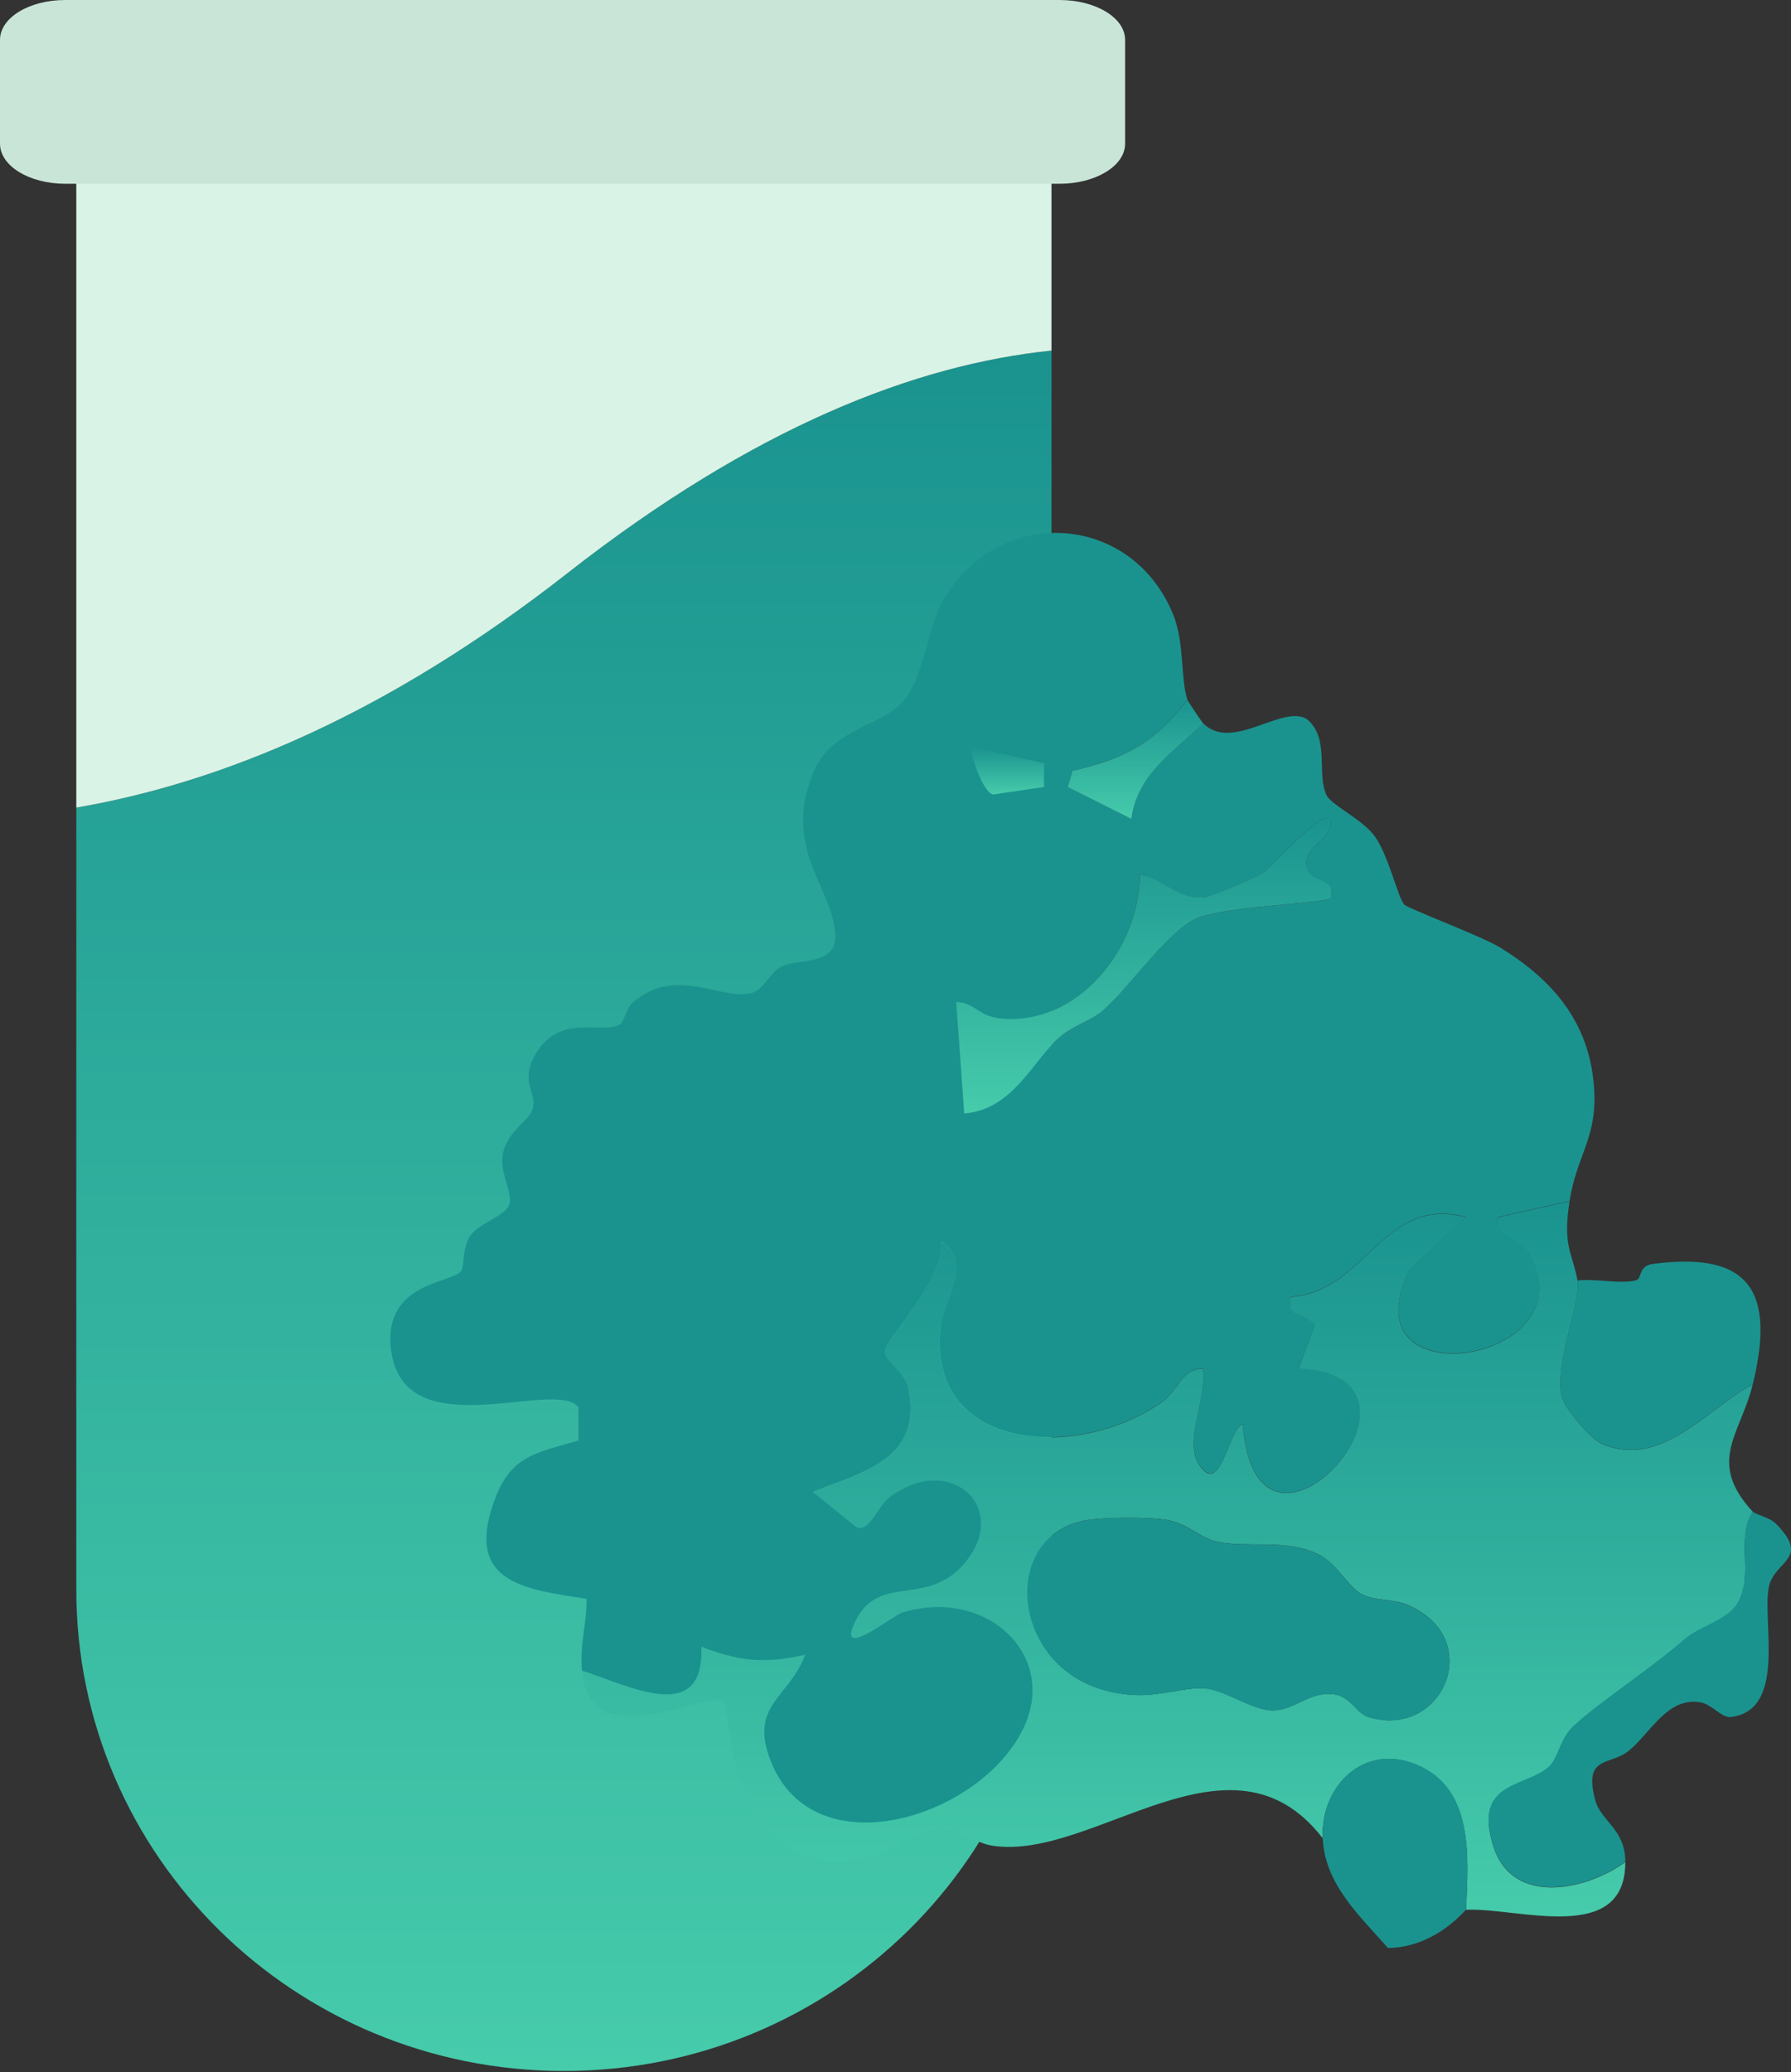 <svg width="390" height="451" viewBox="0 0 390 451" fill="none" xmlns="http://www.w3.org/2000/svg">
<rect x="0" y="0" width="390" height="451" fill="#333333" stroke="none"/>
<g clip-path="url(#clip0_445_61)">
<path d="M228.966 76.312V346.015C228.966 403.926 181.413 450.776 122.791 450.776C64.169 450.776 16.616 403.926 16.616 346.015V175.788C48.376 170.328 84.377 155.446 123.612 124.728C164.265 92.9 199.388 79.344 228.966 76.312Z" fill="url(#paint0_linear_445_61)"/>
<path d="M228.966 0.266V76.312C199.388 79.344 164.265 92.899 123.611 124.727C84.376 155.445 48.375 170.328 16.615 175.788V0.266H228.966Z" fill="#D9F4E6"/>
<path d="M245 8.683V31.28C245 36.095 238.602 40 230.713 40H14.226C6.337 40 0 36.095 0 31.28V8.683C0 3.867 6.336 0 14.226 0H230.712C238.602 0.001 245 3.868 245 8.683Z" fill="#C9E5D7"/>
<g clip-path="url(#clip1_445_61)">
<path d="M258.525 152.255C251.66 161.557 244.834 165.243 233.521 167.739L232.507 171.289L246.355 178.232C247.779 168.246 255.502 163.761 261.997 157.442C268.316 163.761 279.219 153.249 284.563 156.506C289.653 160.699 286.63 168.383 288.854 173.064C289.868 175.209 296.402 178.193 299.191 181.801C302.292 185.838 304.34 195.238 305.763 196.876C306.524 197.734 322.771 203.819 326.73 206.276C338.042 213.277 345.922 222.307 347.072 236.193C348.028 247.64 343.386 251.112 341.787 261.409L326.184 264.9C325.443 269.912 330.436 268.508 332.932 272.857C346.643 296.747 292.247 305.114 307.109 276.133L319.24 264.9C301.141 260.024 297.65 281.067 281.091 282.237C279.804 287.035 284.173 285.338 286.279 288.361L282.827 297.82C317.622 299.4 273.465 348.974 270.657 309.97C267.594 310.574 265.878 326.176 261.08 318.687C257.804 313.558 262.992 303.807 261.997 297.839C257.374 297.781 256.653 302.578 252.908 305.211C234.77 317.927 201.652 316.152 204.87 288.478C205.514 282.979 212.028 274.573 204.792 270.127C206.762 276.972 193.207 291.189 192.758 293.744C192.31 296.299 196.991 298.171 197.81 302.188C200.892 317.361 188.351 320.306 177.019 324.694L186.654 332.456C189.618 333.119 191.023 327.873 193.753 325.806C207.386 315.547 220.922 329.043 209.181 341.212C200.892 349.813 190.418 342.149 185.718 354.182C183.202 360.617 194.572 351.529 196.386 350.964C214.817 345.21 231.161 360.5 222.463 377.019C212.477 396.033 176.492 407.072 167.56 382.655C163.308 371.031 171.948 369.257 175.283 360.208C166.448 362.177 161.123 361.67 152.756 358.453C153.419 375.849 136.724 366.76 126.738 363.66C126.173 358.14 127.791 353.343 127.733 348.019C114.626 345.932 101.637 344.684 107.254 327.736C110.843 316.913 116.07 316.425 125.978 313.539V306.362C121.277 299.692 87.399 315.801 85.098 293.334C83.654 279.156 98.185 279.332 100.389 276.718C101.149 275.802 100.584 271.843 102.3 269.132C104.114 266.265 110.199 264.685 110.94 262.053C111.603 259.712 109.087 255.636 109.38 252.067C109.848 246.431 115.387 244.032 116.05 241.166C116.869 237.558 113.183 235.471 116.518 229.62C121.784 220.337 131.01 225.291 135.066 222.95C135.807 222.521 136.412 219.362 137.914 218.094C147.315 210.098 157.125 217.919 163.639 216.144C166.389 215.403 167.755 211.503 170.154 210.371C173.82 208.636 182.051 210.176 181.895 203.721C181.661 193.541 170.388 185.194 176.902 168.597C180.764 158.768 190.906 158.398 196.172 153.191C201.184 148.257 201.828 136.321 205.807 129.885C218.172 109.876 246.452 111.768 255.444 133.708C257.96 139.871 257.043 147.633 258.545 152.255H258.525ZM227.319 166.14L211.716 162.669C210.975 163.371 213.959 172.517 216.28 172.927L227.319 171.289V166.14ZM289.731 178.251C287.703 176.125 277.249 188.568 274.752 190.128C273.153 191.123 263.928 195.043 262.465 195.238C256.36 196.057 253.376 191.064 248.13 190.382C248.227 206.295 234.692 223.497 217.704 221.702C213.179 221.234 212.184 218.25 208.225 218.114L209.961 242.355C220.512 241.575 224.823 230.927 230.674 225.817C233.697 223.165 237.637 222.248 240.309 219.85C246.062 214.681 254.117 202.98 260.339 200.016C265.976 197.324 288.346 196.642 289.731 195.589C291.214 190.187 284.387 192.8 284.426 187.807C284.465 183.829 290.492 182.717 289.712 178.271L289.731 178.251Z" fill="#1A938F"/>
<path d="M341.787 261.429C340.246 271.297 342.333 272.389 343.523 278.766C344.381 283.291 338.569 296.006 340.071 303.846C340.597 306.557 346.585 313.324 348.75 314.26C361.817 319.858 371.842 306.46 381.672 301.311C379 312.232 371.589 318.141 381.672 329.043C377.869 335.264 382.062 342.851 378.317 349.092C376.192 352.641 370.009 354.084 366.927 356.776C359.477 363.27 347.911 370.817 342.606 375.79C339.739 378.482 339.329 382.616 337.418 384.469C332.523 389.227 320.625 387.453 325.189 401.904C329.265 414.834 345.278 411.597 353.918 405.297C353.977 423.512 330.377 415.126 319.24 415.692C319.709 404.517 321.093 389.305 308.396 384.098C296.889 379.359 287.566 388.818 288.015 400.11C267.985 374.152 238.261 405.083 216.144 401.748C211.931 401.104 209.181 397.886 203.895 398.198C199.604 398.452 196.269 402.099 191.686 403.484C167.228 410.855 160.012 391.022 157.866 370.72C153.927 366.956 128.747 383.396 126.719 363.718C136.705 366.819 153.4 375.907 152.737 358.511C161.104 361.71 166.428 362.236 175.264 360.266C171.928 369.316 163.288 371.071 167.54 382.714C176.473 407.13 212.438 396.092 222.443 377.077C231.142 360.539 214.798 345.25 196.367 351.022C194.553 351.588 183.182 360.676 185.698 354.24C190.379 342.227 200.872 349.872 209.161 341.271C220.902 329.082 207.367 315.606 193.734 325.864C191.003 327.912 189.579 333.178 186.634 332.515L176.999 324.753C188.331 320.365 200.872 317.439 197.791 302.247C196.971 298.21 192.271 296.377 192.739 293.803C193.207 291.228 206.743 277.031 204.773 270.185C212.028 274.632 205.494 283.037 204.851 288.537C201.633 316.211 234.75 317.985 252.889 305.27C256.633 302.637 257.336 297.84 261.977 297.898C262.972 303.866 257.784 313.617 261.061 318.746C265.859 326.254 267.575 310.633 270.637 310.028C273.446 349.033 317.602 299.458 282.807 297.879L286.26 288.42C284.153 285.397 279.765 287.094 281.072 282.296C297.63 281.126 301.121 260.083 319.221 264.959L307.09 276.192C292.228 305.192 346.624 296.806 332.913 272.916C330.416 268.567 325.423 269.971 326.164 264.959L341.767 261.468L341.787 261.429ZM235.491 331.11C216.456 335.381 220.551 367.794 247.233 368.945C252.772 369.179 258.252 367.151 262.485 367.502C266.717 367.853 272.47 372.124 276.937 372.28C281.832 372.436 285.167 367.989 290.55 368.789C294.159 369.335 295.329 372.884 297.923 373.704C313.994 378.755 323.726 356.873 306.68 349.384C303.481 347.98 299.795 348.526 296.792 347.122C293.437 345.562 291.253 340.16 286.708 338.131C279.511 334.913 271.885 337 265.001 335.557C261.373 334.796 258.447 331.54 254.117 330.837C249.788 330.135 239.665 330.174 235.511 331.091L235.491 331.11Z" fill="url(#paint1_linear_445_61)"/>
<path d="M381.672 301.272C371.842 306.42 361.817 319.818 348.749 314.221C346.584 313.305 340.597 306.537 340.07 303.807C338.568 295.967 344.361 283.252 343.522 278.727C347.501 278.239 352.514 279.546 356.219 278.688C357.624 278.357 356.668 275.548 359.886 275.119C381.438 272.233 386.489 281.535 381.691 301.252L381.672 301.272Z" fill="#1A938F"/>
<path d="M381.672 329.004C382.355 329.745 385.319 330.233 386.724 331.657C394.408 339.458 386.333 339.614 385.163 345.484C383.681 352.973 389.103 372.143 377.011 373.723C374.846 374.016 372.837 370.954 370.262 370.525C363.183 369.335 359.555 376.98 354.796 380.978C350.622 384.469 344.751 381.895 347.365 391.802C348.574 396.424 353.899 398.062 353.918 405.219C345.278 411.538 329.265 414.756 325.189 401.826C320.625 387.355 332.523 389.149 337.418 384.391C339.329 382.538 339.759 378.404 342.606 375.712C347.911 370.739 359.496 363.192 366.927 356.698C370.009 354.006 376.192 352.563 378.317 349.014C382.043 342.773 377.869 335.187 381.672 328.965V329.004Z" fill="#1A938F"/>
<path d="M319.24 415.653C314.813 420.49 309.001 423.883 302.252 424.019C296.245 417.174 288.424 410.134 288.034 400.071C287.586 388.798 296.889 379.32 308.416 384.059C321.113 389.286 319.728 404.478 319.26 415.653H319.24Z" fill="#1A938F"/>
<path d="M261.997 157.462C255.502 163.781 247.778 168.266 246.355 178.251L232.507 171.309L233.521 167.759C244.833 165.243 251.66 161.577 258.525 152.274C258.622 152.567 261.782 157.248 261.997 157.482V157.462Z" fill="url(#paint2_linear_445_61)"/>
<path d="M289.731 178.251C290.511 182.698 284.465 183.79 284.445 187.788C284.406 192.781 291.233 190.167 289.75 195.569C288.366 196.623 265.995 197.305 260.358 199.996C254.137 202.961 246.081 214.682 240.328 219.83C237.656 222.229 233.716 223.146 230.693 225.798C224.842 230.908 220.532 241.556 209.98 242.336L208.244 218.095C212.203 218.231 213.198 221.215 217.723 221.683C234.691 223.477 248.246 206.276 248.149 190.362C253.395 191.025 256.379 196.018 262.484 195.218C263.947 195.023 273.172 191.103 274.772 190.109C277.268 188.549 287.742 176.106 289.75 178.232L289.731 178.251Z" fill="url(#paint3_linear_445_61)"/>
<path d="M227.319 166.14V171.289L216.28 172.927C213.959 172.518 210.955 163.371 211.716 162.669L227.319 166.14Z" fill="url(#paint4_linear_445_61)"/>
<path d="M235.491 331.111C239.646 330.174 249.826 330.155 254.098 330.857C258.369 331.559 261.353 334.816 264.981 335.577C271.866 337.02 279.492 334.933 286.689 338.151C291.233 340.179 293.417 345.581 296.772 347.141C299.776 348.546 303.442 347.98 306.661 349.404C323.726 356.912 313.974 378.774 297.903 373.723C295.309 372.904 294.139 369.355 290.531 368.809C285.148 368.009 281.832 372.456 276.917 372.299C272.451 372.143 266.756 367.892 262.465 367.521C258.174 367.151 252.752 369.199 247.213 368.965C220.532 367.814 216.436 335.382 235.472 331.13L235.491 331.111Z" fill="#1A938F"/>
</g>
</g>
<defs>
<linearGradient id="paint0_linear_445_61" x1="122.791" y1="76.312" x2="122.791" y2="450.776" gradientUnits="userSpaceOnUse">
<stop stop-color="#1A938F"/>
<stop offset="1" stop-color="#46CBAB"/>
</linearGradient>
<linearGradient id="paint1_linear_445_61" x1="254.195" y1="261.429" x2="254.195" y2="417.136" gradientUnits="userSpaceOnUse">
<stop stop-color="#1A938F"/>
<stop offset="1" stop-color="#46CBAB"/>
</linearGradient>
<linearGradient id="paint2_linear_445_61" x1="247.252" y1="152.274" x2="247.252" y2="178.251" gradientUnits="userSpaceOnUse">
<stop stop-color="#1A938F"/>
<stop offset="1" stop-color="#46CBAB"/>
</linearGradient>
<linearGradient id="paint3_linear_445_61" x1="249.103" y1="177.988" x2="249.103" y2="242.336" gradientUnits="userSpaceOnUse">
<stop stop-color="#1A938F"/>
<stop offset="1" stop-color="#46CBAB"/>
</linearGradient>
<linearGradient id="paint4_linear_445_61" x1="219.457" y1="162.669" x2="219.457" y2="172.927" gradientUnits="userSpaceOnUse">
<stop stop-color="#1A938F"/>
<stop offset="1" stop-color="#46CBAB"/>
</linearGradient>
<clipPath id="clip0_445_61">
<rect width="390" height="451" fill="white"/>
</clipPath>
<clipPath id="clip1_445_61">
<rect width="305" height="308" fill="white" transform="translate(85 116)"/>
</clipPath>
</defs>
</svg>
